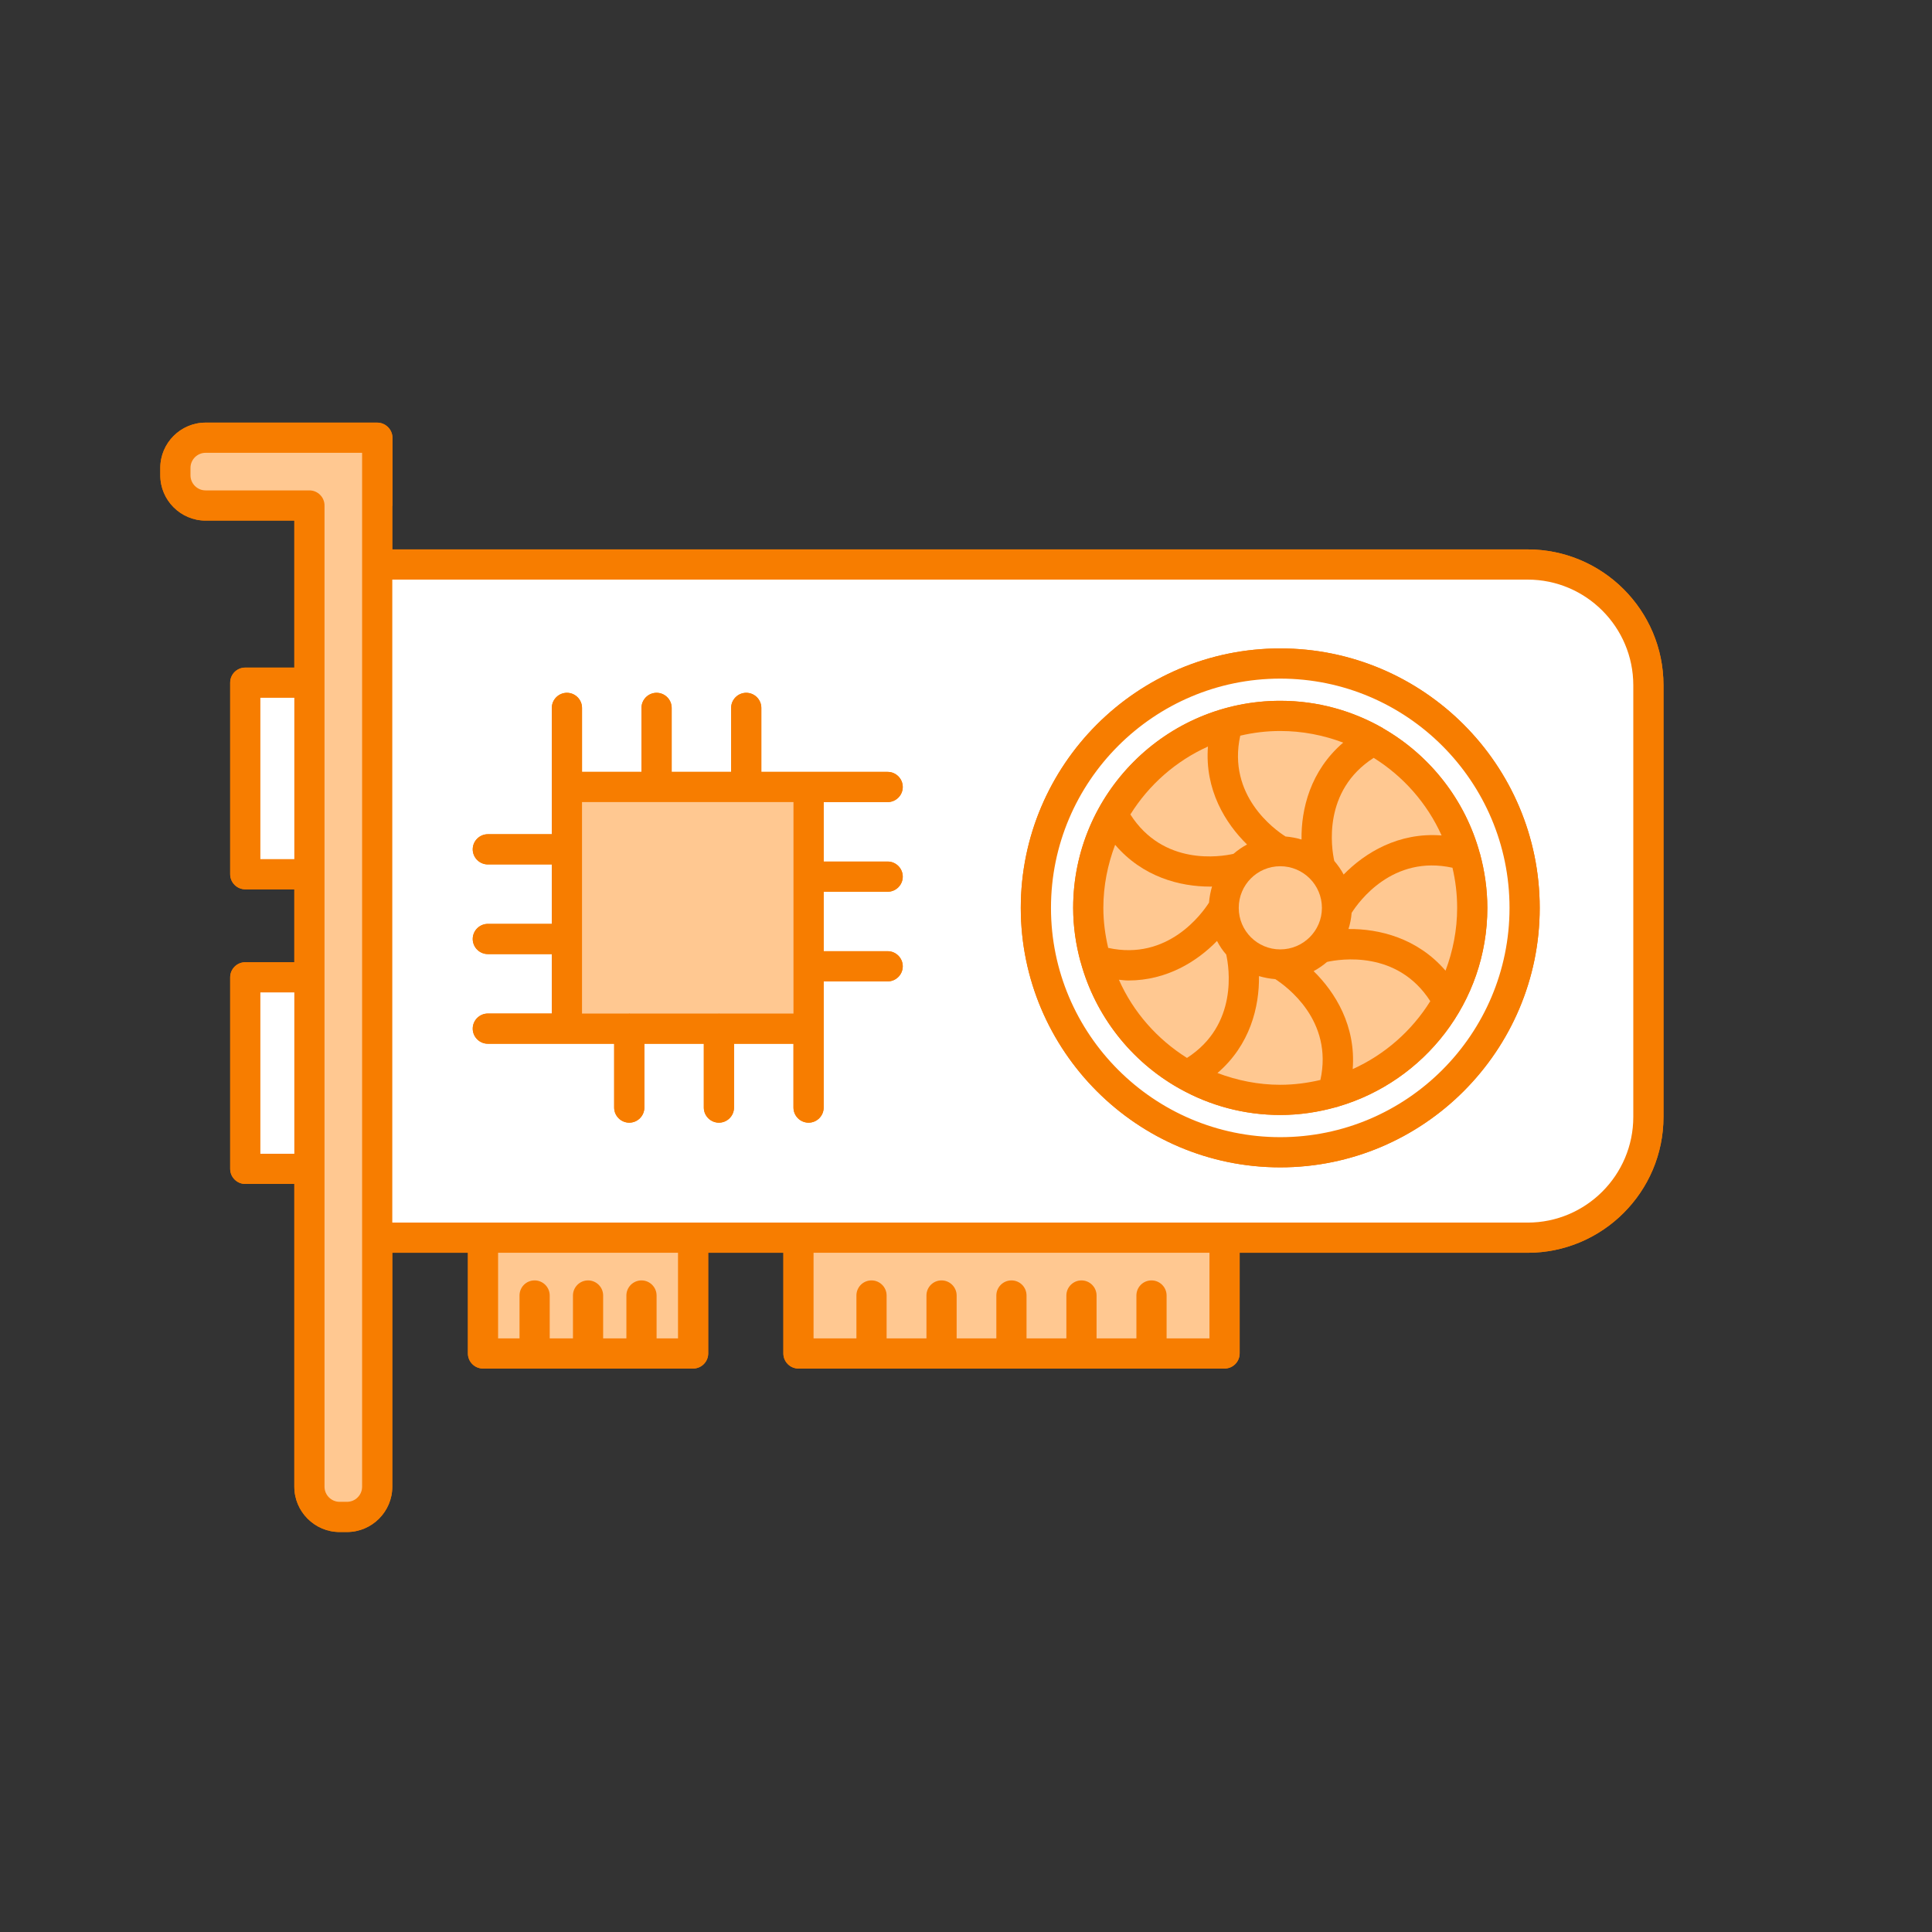 <svg id="Computer_UI" enable-background="new 0 0 128 128" height="512" viewBox="0 0 128 128" width="512" xmlns="http://www.w3.org/2000/svg"><rect x="0" y="0" width="128" height="128" fill="#333333" stroke="none"/><g><path d="m101.21 36.4h-75.22v-2.86c0-.02.01-.03.01-.05v-4.49c0-.55-.46-1-1.01-1h-11.37c-1.65 0-3 1.35-3 3v.49c0 1.65 1.35 3 3 3h5.88v9.74h-3.25c-.55 0-1 .44-1 1v12.69c0 .55.45 1 1 1h3.25v4.83h-3.25c-.55 0-1 .45-1 1v12.69c0 .55.45 1 1 1h3.25v20.06c0 1.65 1.35 3 3 3h.49c1.65 0 3-1.35 3-3v-15.5h5.01v6.67c0 .55.45 1 1 1h13.92c.55 0 1-.45 1-1v-6.67h4.98v6.67c0 .55.45 1 1 1h28.23c.55 0 1-.45 1-1v-6.67h19.08c4.96 0 9-4.04 9-9v-28.6c0-4.97-4.04-9-9-9z" fill="#F77D00"/><path d="m101.21 36.4h-75.22v-2.86c0-.02.01-.03.01-.05v-4.49c0-.55-.46-1-1.01-1h-11.37c-1.65 0-3 1.35-3 3v.49c0 1.65 1.35 3 3 3h5.88v9.74h-3.25c-.55 0-1 .44-1 1v12.69c0 .55.45 1 1 1h3.25v4.83h-3.25c-.55 0-1 .45-1 1v12.69c0 .55.45 1 1 1h3.25v20.06c0 1.65 1.35 3 3 3h.49c1.65 0 3-1.35 3-3v-15.5h5.01v6.67c0 .55.45 1 1 1h13.92c.55 0 1-.45 1-1v-6.67h4.98v6.67c0 .55.45 1 1 1h28.23c.55 0 1-.45 1-1v-6.67h19.08c4.96 0 9-4.04 9-9v-28.6c0-4.97-4.04-9-9-9zm-81.71 40.04h-2.25v-10.69h2.25zm0-19.52h-2.25v-10.69h2.25zm4.49 41.58c0 .55-.45 1-1 1h-.49c-.55 0-1-.45-1-1v-65.01c0-.55-.45-1-1-1h-6.88c-.55 0-1-.45-1-1v-.49c0-.55.45-1 1-1h10.37zm20.93-9.83h-1.42v-2.84c0-.55-.45-1-1-1s-1 .45-1 1v2.84h-1.54v-2.84c0-.55-.45-1-1-1s-1 .45-1 1v2.84h-1.54v-2.84c0-.55-.45-1-1-1-.56 0-1 .45-1 1v2.84h-1.42v-5.67h11.92zm35.21 0h-2.84v-2.84c0-.55-.45-1-1-1-.56 0-1 .45-1 1v2.84h-2.64v-2.84c0-.55-.45-1-1-1s-1 .45-1 1v2.84h-2.64v-2.84c0-.55-.44-1-1-1-.55 0-1 .45-1 1v2.84h-2.63v-2.84c0-.55-.45-1-1-1-.56 0-1 .45-1 1v2.84h-2.64v-2.84c0-.55-.45-1-1-1-.56 0-1 .45-1 1v2.84h-2.84v-5.67h26.23zm28.08-14.67c0 3.86-3.14 7-7 7h-75.22v-42.6h75.22c3.86 0 7 3.14 7 7z" fill="#F77D00"/><path d="m80.13 83v5.67h-2.84v-2.84c0-.55-.45-1-1-1-.56 0-1 .45-1 1v2.84h-2.64v-2.84c0-.55-.45-1-1-1s-1 .45-1 1v2.84h-2.64v-2.84c0-.55-.44-1-1-1-.55 0-1 .45-1 1v2.84h-2.63v-2.84c0-.55-.45-1-1-1-.56 0-1 .45-1 1v2.84h-2.64v-2.84c0-.55-.45-1-1-1-.56 0-1 .45-1 1v2.84h-2.84v-5.67z" fill="#ffc891"/><path d="m44.92 83v5.67h-1.42v-2.84c0-.55-.45-1-1-1s-1 .45-1 1v2.84h-1.54v-2.84c0-.55-.45-1-1-1s-1 .45-1 1v2.84h-1.54v-2.84c0-.55-.45-1-1-1-.56 0-1 .45-1 1v2.84h-1.42v-5.67z" fill="#ffc891"/><path d="m101.21 38.4h-75.22v42.6h75.22c3.86 0 7-3.14 7-7v-28.6c0-3.86-3.14-7-7-7zm-42.4 18.68c.55 0 1 .45 1 1s-.45 1-1 1h-4.24v3.94h4.24c.55 0 1 .45 1 1s-.45 1-1 1h-4.24v8.36c0 .55-.45 1-1 1s-1-.45-1-1v-4.23h-3.94v4.23c0 .55-.45 1-1 1s-1-.45-1-1v-4.23h-3.94v4.23c0 .55-.45 1-1 1s-1-.45-1-1v-4.23h-8.37c-.55 0-1-.45-1-1s.45-1 1-1h4.24v-3.94h-4.24c-.55 0-1-.45-1-1s.45-1 1-1h4.24v-3.94h-4.24c-.55 0-1-.45-1-1s.45-1 1-1h4.24v-8.37c0-.55.45-1 1-1s1 .45 1 1v4.24h3.94v-4.24c0-.55.45-1 1-1s1 .45 1 1v4.24h3.94v-4.24c0-.55.45-1 1-1s1 .45 1 1v4.24h8.37c.55 0 1 .45 1 1s-.45 1-1 1h-4.24v3.94zm26.01 20.26c-9.48 0-17.19-7.72-17.19-17.19 0-9.48 7.71-17.19 17.19-17.19s17.19 7.71 17.19 17.19c0 9.47-7.71 17.19-17.19 17.19z" fill="#fff"/><path d="m17.25 65.75h2.25v10.69h-2.25z" fill="#fff"/><path d="m17.25 46.23h2.25v10.69h-2.25z" fill="#fff"/><path d="m23.99 30v68.5c0 .55-.45 1-1 1h-.49c-.55 0-1-.45-1-1v-65.01c0-.55-.45-1-1-1h-6.88c-.55 0-1-.45-1-1v-.49c0-.55.45-1 1-1z" fill="#ffc891"/><path d="m84.82 42.96c-9.48 0-17.19 7.71-17.19 17.19 0 9.47 7.71 17.19 17.19 17.19s17.19-7.72 17.19-17.19c0-9.48-7.71-17.19-17.19-17.19zm0 32.38c-8.37 0-15.19-6.82-15.19-15.19 0-8.38 6.82-15.19 15.19-15.19 8.38 0 15.19 6.81 15.19 15.19 0 8.37-6.81 15.19-15.19 15.19z" fill="#F77D00"/><path d="m84.82 44.96c-8.37 0-15.19 6.81-15.19 15.19 0 8.37 6.82 15.19 15.19 15.19 8.38 0 15.19-6.82 15.19-15.19 0-8.38-6.81-15.19-15.19-15.19zm3.84 28.35c-.04.02-.09.03-.14.04-1.18.33-2.41.52-3.7.52-2.41 0-4.67-.63-6.64-1.73-.03-.02-.06-.03-.09-.05-3.15-1.78-5.52-4.78-6.49-8.34 0-.01 0-.01-.01-.02-.31-1.14-.49-2.34-.49-3.58 0-7.57 6.16-13.72 13.72-13.72 2.48 0 4.79.66 6.8 1.81.01.01.01.01.02.02 3.1 1.78 5.44 4.74 6.4 8.27.01.01.01.01.01.02.31 1.15.49 2.35.49 3.6 0 6.23-4.18 11.49-9.88 13.16z" fill="#fff"/><path d="m98.05 56.55c0-.01 0-.01-.01-.02-.96-3.53-3.3-6.49-6.4-8.27-.01-.01-.01-.01-.02-.02-2.01-1.15-4.32-1.81-6.8-1.81-7.56 0-13.72 6.15-13.72 13.72 0 1.24.18 2.44.49 3.58.01.01.01.01.01.02.97 3.56 3.34 6.56 6.49 8.34.03.02.06.03.09.05 1.97 1.1 4.23 1.73 6.64 1.73 1.29 0 2.52-.19 3.7-.52.05-.01.1-.02.14-.04 5.7-1.67 9.88-6.93 9.88-13.16 0-1.25-.18-2.45-.49-3.6zm-7.04-6.34c1.96 1.22 3.54 3.01 4.5 5.14-2.86-.22-5.08 1.15-6.49 2.59-.17-.32-.38-.62-.62-.9-.19-.84-.79-4.65 2.61-6.83zm-8.84-1.47c.85-.2 1.74-.31 2.65-.31 1.47 0 2.87.28 4.17.77-2.18 1.87-2.79 4.41-2.76 6.42-.34-.1-.69-.17-1.06-.2-.73-.46-3.87-2.72-3-6.68zm5.41 11.41c0 1.52-1.24 2.75-2.76 2.75s-2.75-1.23-2.75-2.75c0-1.53 1.23-2.76 2.75-2.76s2.76 1.23 2.76 2.76zm-7.55-10.69c-.22 2.86 1.15 5.08 2.59 6.49-.32.17-.62.38-.9.62-.84.19-4.64.82-6.83-2.61 1.23-1.97 3.01-3.54 5.14-4.5zm-6.93 10.69c0-1.48.29-2.88.78-4.18 1.83 2.14 4.3 2.77 6.3 2.77.04 0 .08 0 .12-.01-.1.35-.17.7-.2 1.07-.46.72-2.72 3.87-6.68 3-.2-.86-.32-1.74-.32-2.65zm5.54 9.94c-1.97-1.24-3.56-3.03-4.51-5.18.2.02.42.05.62.05 2.56 0 4.57-1.27 5.88-2.62.17.33.37.63.61.9.19.84.81 4.66-2.6 6.85zm8.84 1.46c-.85.2-1.74.32-2.66.32-1.46 0-2.86-.29-4.16-.78 2.17-1.86 2.78-4.4 2.75-6.42.35.1.7.17 1.08.2.73.47 3.86 2.73 2.99 6.68zm2.14-.72c.22-2.86-1.15-5.08-2.59-6.49.32-.17.62-.38.89-.61.85-.19 4.66-.8 6.84 2.6-1.22 1.96-3.01 3.54-5.14 4.5zm6.15-6.52c-1.87-2.17-4.41-2.78-6.43-2.76.11-.34.18-.7.21-1.07.47-.74 2.71-3.86 6.68-2.99.2.85.31 1.74.31 2.66 0 1.46-.28 2.86-.77 4.16z" fill="#F77D00"/><g fill="#ffc891"><path d="m87.58 60.15c0 1.52-1.24 2.75-2.76 2.75s-2.75-1.23-2.75-2.75c0-1.53 1.23-2.76 2.75-2.76s2.76 1.23 2.76 2.76z"/><path d="m82.62 55.95c-.32.17-.62.38-.9.62-.84.19-4.64.82-6.83-2.61 1.23-1.97 3.01-3.54 5.14-4.5-.22 2.86 1.15 5.08 2.59 6.49z"/><path d="m80.3 58.73c-.1.35-.17.7-.2 1.07-.46.72-2.72 3.87-6.68 3-.2-.86-.32-1.74-.32-2.65 0-1.48.29-2.88.78-4.18 1.83 2.14 4.3 2.77 6.3 2.77.04 0 .08 0 .12-.01z"/><path d="m78.64 70.09c-1.97-1.24-3.56-3.03-4.51-5.18.2.02.42.05.62.05 2.56 0 4.57-1.27 5.88-2.62.17.33.37.63.61.9.19.84.81 4.66-2.6 6.85z"/><path d="m87.48 71.55c-.85.2-1.74.32-2.66.32-1.46 0-2.86-.29-4.16-.78 2.17-1.86 2.78-4.4 2.75-6.42.35.1.7.17 1.08.2.73.47 3.86 2.73 2.99 6.68z"/><path d="m94.76 66.33c-1.22 1.96-3.01 3.54-5.14 4.5.22-2.86-1.15-5.08-2.59-6.49.32-.17.62-.38.89-.61.85-.19 4.66-.8 6.84 2.6z"/><path d="m96.54 60.15c0 1.46-.28 2.86-.77 4.16-1.87-2.17-4.41-2.78-6.43-2.76.11-.34.18-.7.21-1.07.47-.74 2.71-3.86 6.68-2.99.2.85.31 1.74.31 2.66z"/><path d="m95.51 55.35c-2.86-.22-5.08 1.15-6.49 2.59-.17-.32-.38-.62-.62-.9-.19-.84-.79-4.65 2.61-6.83 1.96 1.22 3.54 3.01 4.5 5.14z"/><path d="m88.99 49.2c-2.18 1.87-2.79 4.41-2.76 6.42-.34-.1-.69-.17-1.06-.2-.73-.46-3.87-2.72-3-6.68.85-.2 1.74-.31 2.65-.31 1.47 0 2.87.28 4.17.77z"/></g><path d="m58.81 59.08c.55 0 1-.45 1-1s-.45-1-1-1h-4.24v-3.94h4.24c.55 0 1-.45 1-1s-.45-1-1-1h-8.37v-4.24c0-.55-.45-1-1-1s-1 .45-1 1v4.24h-3.94v-4.24c0-.55-.45-1-1-1s-1 .45-1 1v4.24h-3.94v-4.24c0-.55-.45-1-1-1s-1 .45-1 1v8.37h-4.24c-.55 0-1 .45-1 1s.45 1 1 1h4.24v3.94h-4.24c-.55 0-1 .45-1 1s.45 1 1 1h4.24v3.94h-4.24c-.55 0-1 .45-1 1s.45 1 1 1h8.37v4.23c0 .55.45 1 1 1s1-.45 1-1v-4.23h3.94v4.23c0 .55.45 1 1 1s1-.45 1-1v-4.23h3.94v4.23c0 .55.45 1 1 1s1-.45 1-1v-8.36h4.24c.55 0 1-.45 1-1s-.45-1-1-1h-4.24v-3.94zm-6.24 8.07h-4.91c-.01 0-.02-.01-.03-.01s-.02.01-.03.01h-5.87c-.02 0-.03-.01-.04-.01s-.02.01-.03.01h-3.1v-14.01h14.01z" fill="#F77D00"/><path d="m52.57 53.14v14.01h-4.91c-.01 0-.02-.01-.03-.01s-.02.01-.03.01h-5.87c-.02 0-.03-.01-.04-.01s-.02.01-.03.01h-3.1v-14.01z" fill="#ffc891"/></g></svg>